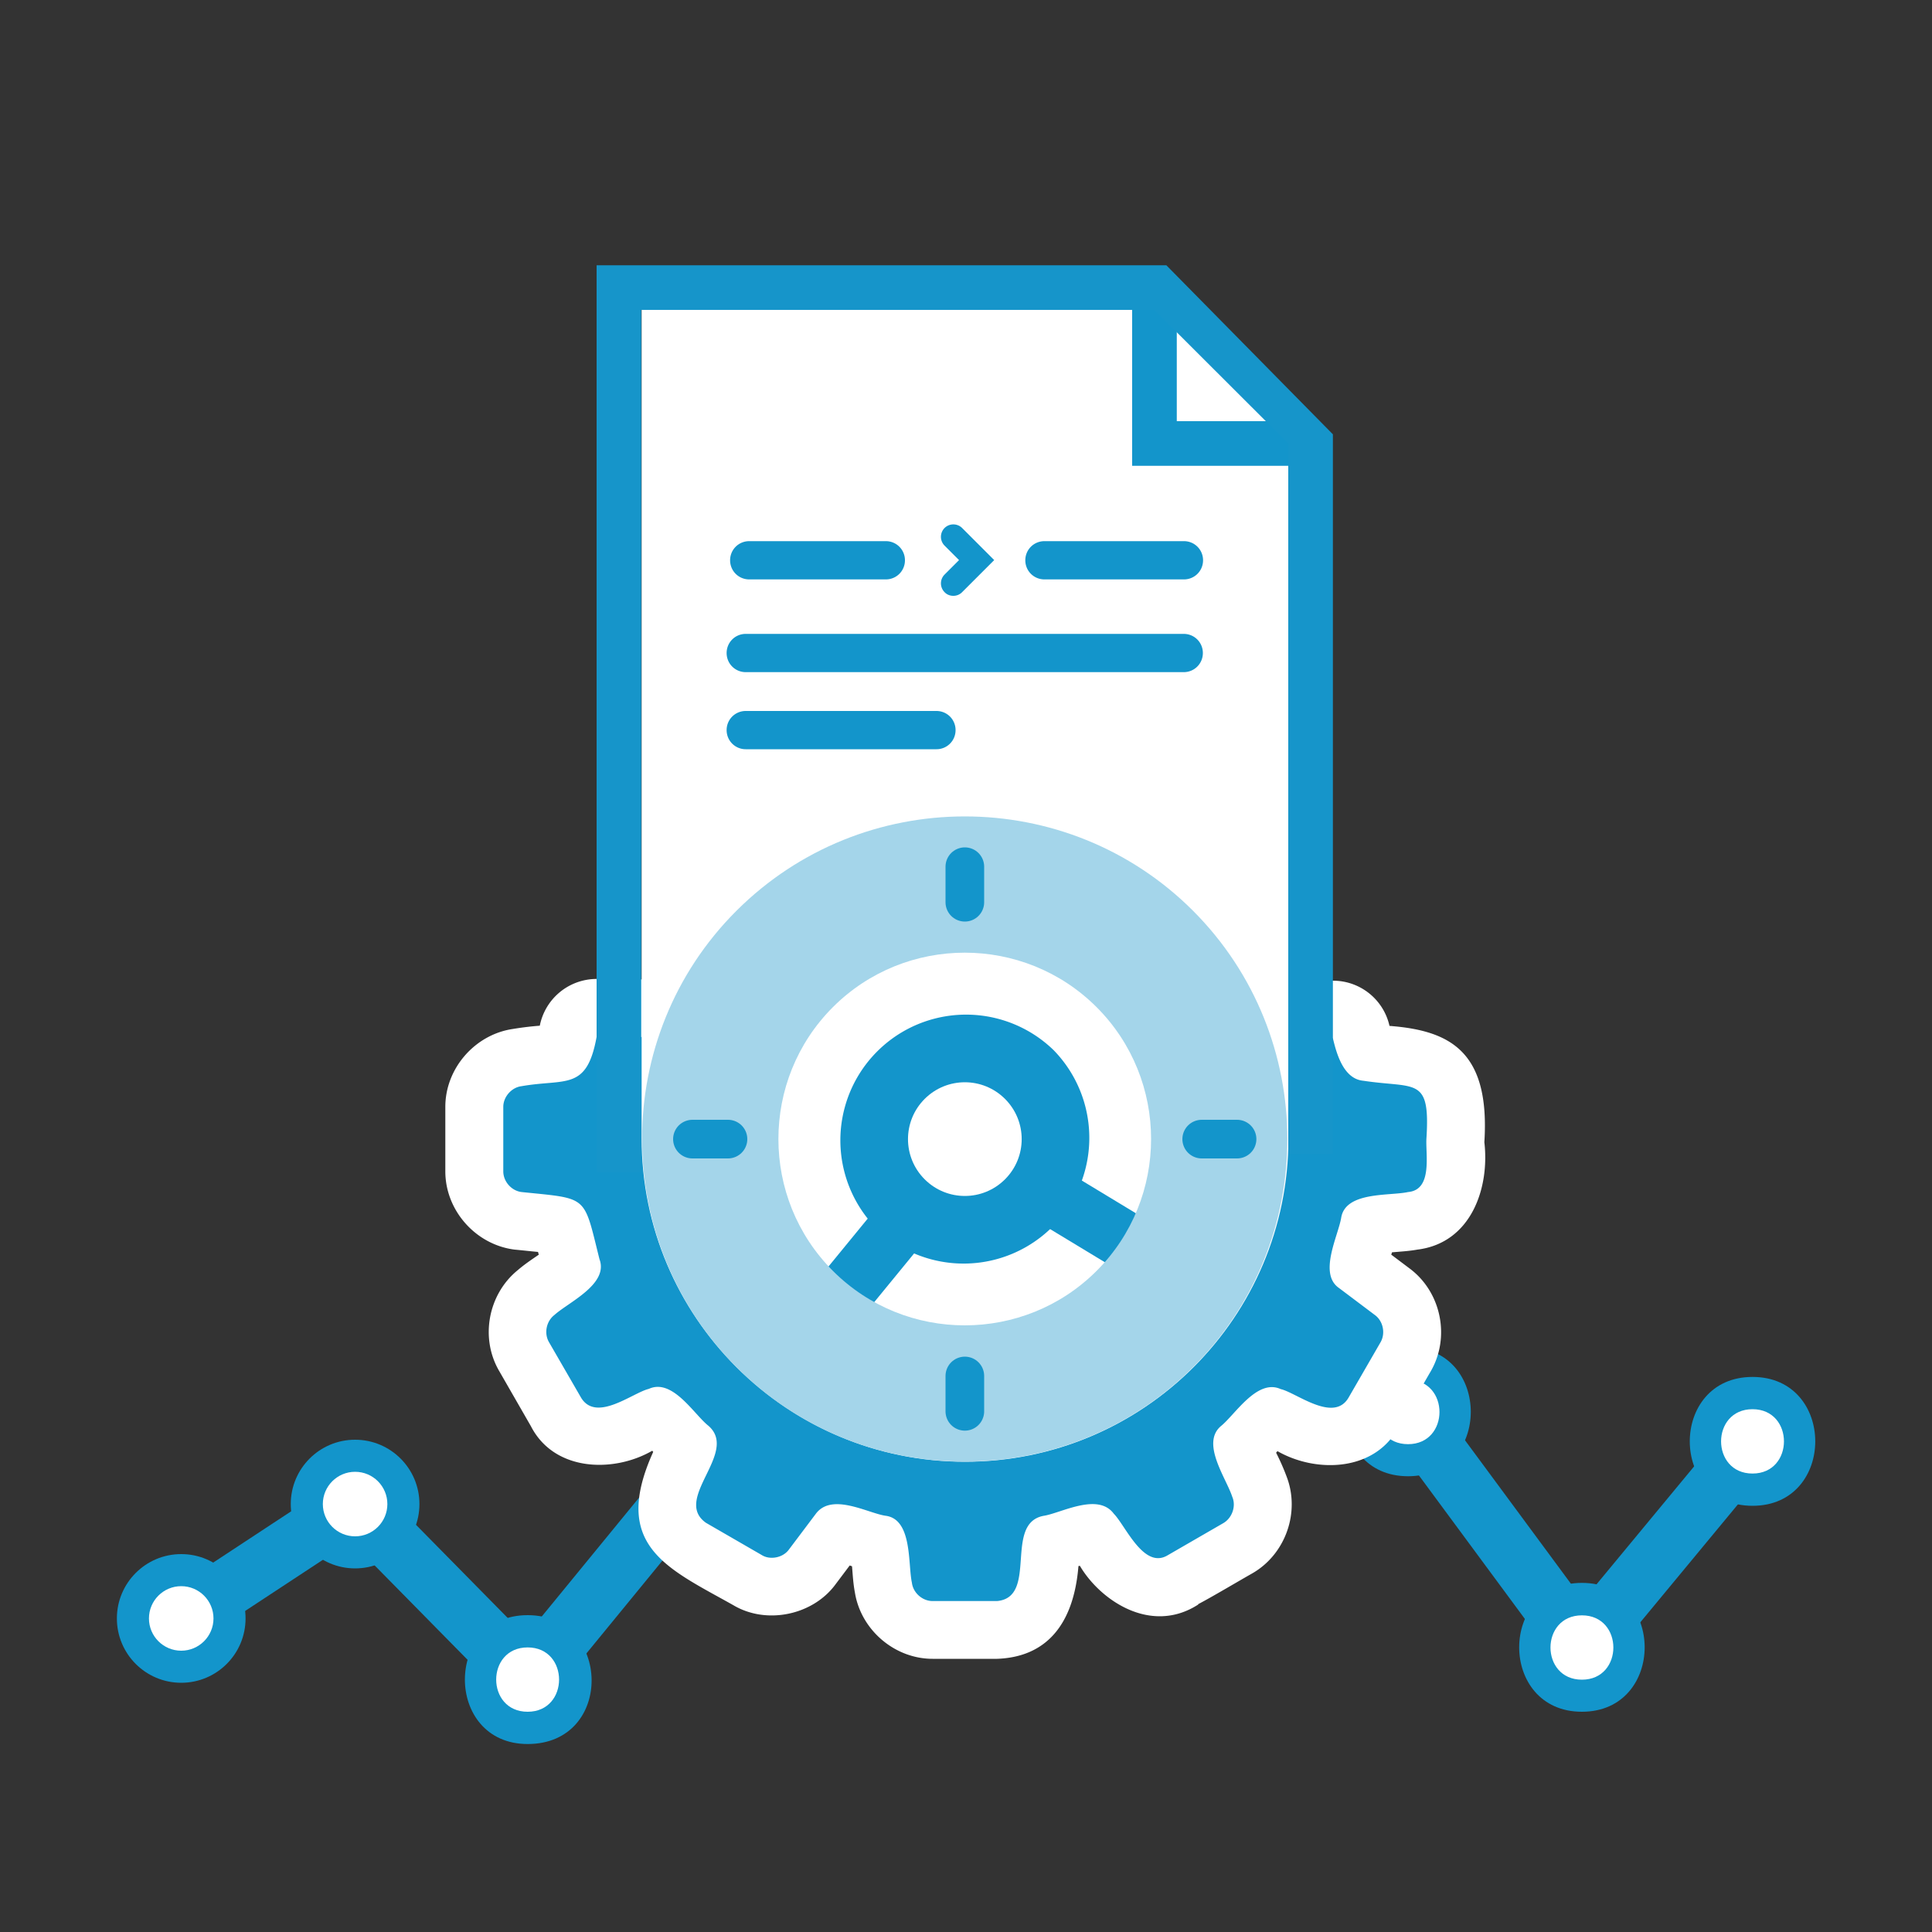<svg id="a" xmlns="http://www.w3.org/2000/svg" viewBox="0 0 100 100"><rect x="0" y="0" width="100" height="100" fill="#333333" stroke="none"/><defs><style>.b{stroke-width:3px}.b,.c{fill:none;stroke:#1395cb;stroke-miterlimit:10}.d{fill:#fff}.f{fill:#1395cb}.c{stroke-linecap:round;stroke-width:2px}</style></defs><path class="b" d="M9.37 83.77l9-5.92 8.94 9.08L50 59.22l22.88 13.86 9 12.19 8.83-10.67"/><path class="f" d="M72.88 76.41c-4.33 0-4.33-6.67 0-6.67s4.33 6.67 0 6.67z"/><path class="d" d="M72.88 74.75c-2.17 0-2.17-3.33 0-3.33s2.17 3.33 0 3.33z"/><path class="f" d="M50 62.56c-4.33 0-4.33-6.67 0-6.67s4.33 6.67 0 6.67z"/><path class="d" d="M50 60.89c-2.17 0-2.17-3.33 0-3.33s2.17 3.33 0 3.33z"/><circle class="f" cx="18.38" cy="77.85" r="3.33"/><circle class="d" cx="18.38" cy="77.85" r="1.67"/><circle class="f" cx="9.38" cy="83.77" r="3.33"/><circle class="d" cx="9.38" cy="83.77" r="1.67"/><path class="f" d="M81.88 88.6c-4.33 0-4.33-6.67 0-6.67s4.33 6.67 0 6.67z"/><path class="d" d="M81.88 86.94c-2.17 0-2.17-3.33 0-3.33s2.17 3.33 0 3.33z"/><path class="f" d="M90.71 77.94c-4.33 0-4.33-6.67 0-6.67s4.33 6.67 0 6.67z"/><path class="d" d="M90.71 76.27c-2.17 0-2.17-3.33 0-3.33s2.17 3.33 0 3.33z"/><g><path class="f" d="M27.31 90.27c-4.33 0-4.33-6.67 0-6.67s4.5 6.67 0 6.67z"/><path class="d" d="M27.31 88.6c-2.17 0-2.17-3.33 0-3.33s2.17 3.33 0 3.33z"/></g><g><path class="f" d="M48.27 84.35c-2.48 0-2.64-2.6-2.84-4.47-.63-.13-1.48-.5-2.08-.54-2.5 4.14-4.12 2.87-7.55.77-2.39-1.7-.75-3.83-.22-5.28-.47-.42-1.01-1.15-1.54-1.52-4.1 2.34-5.09.4-6.93-3.11-1.25-2.15.95-3.59 2.45-4.7-.15-.58-.41-1.74-.56-2.04-1.64-.16-4.58-.41-4.46-2.83.05-1.95-.59-5.65 2.27-5.9 1.3-.44 2.43.54 2.6-1.42.05-.83 1.43-1.27 1.47-1.15.85 0 38.09.06 38.2.07 1.14-.13 1.5 1.72 1.75 2.22 3.37.08 4.94 1.15 4.5 5.01.27 2.9-1.17 3.86-4.47 4-.13.64-.48 1.42-.54 2.07 1.52.99 3.68 2.62 2.44 4.66-.92 1.28-1.77 4.34-3.83 4.14-1.19 0-2.16-.67-3.13-1.05-.41.32-1.07 1.14-1.49 1.52.75 1.71 1.93 4.06-.23 5.29-3.35 2.15-5.21 3.26-7.54-.76-.65.04-1.47.4-2.1.53-.1 4.46-1.82 4.7-6.17 4.46z"/><path class="d" d="M30.88 53.67l38.11.07c.19.8.55 2.11 1.58 2.2 2.72.41 3.47-.24 3.26 3.02-.04.83.32 2.63-.95 2.74-.95.21-3.24-.04-3.46 1.33-.16.95-1.19 2.9-.11 3.64l1.86 1.4c.42.31.55.94.29 1.4l-1.67 2.89c-.78 1.29-2.7-.28-3.5-.46-1.22-.56-2.36 1.32-3.09 1.91-1.06.89.27 2.7.58 3.66.21.48 0 1.09-.45 1.36l-2.89 1.67c-1.24.75-2.18-1.53-2.79-2.15-.83-1.12-2.75-.02-3.64.11-2.07.4-.26 4.21-2.4 4.41h-3.34c-.53 0-1.01-.43-1.07-.95-.21-.95.03-3.25-1.33-3.46-.9-.11-2.8-1.23-3.64-.11l-1.4 1.86c-.2.27-.54.42-.88.42-.18 0-.36-.04-.52-.14l-2.89-1.67c-1.75-1.24 1.72-3.63.13-5.02-.75-.59-1.86-2.48-3.09-1.91-.82.19-2.71 1.75-3.5.46l-1.67-2.89c-.26-.46-.13-1.08.29-1.4.73-.66 2.81-1.59 2.33-2.88-.84-3.35-.55-3.12-4.03-3.48-.52-.06-.95-.54-.95-1.07v-3.34c0-.52.43-1.01.95-1.07 2.28-.4 3.37.26 3.88-2.55m0-3a3 3 0 00-2.94 2.42c-.39.03-.86.08-1.4.17-1.96.29-3.49 2.04-3.49 4.03v3.34c0 2.03 1.58 3.8 3.59 4.05.34.03.87.09 1.21.12.01.05.02.09.04.14-.38.26-.74.5-1.1.81-1.52 1.24-1.95 3.49-.96 5.2l1.65 2.87c1.21 2.36 4.29 2.42 6.28 1.27.02.02.03.04.05.06-2.2 4.86.72 6.01 4.14 7.93 1.72 1.03 4.13.52 5.3-1.08l.73-.97c.04.01.09.03.12.04.04.46.06.89.15 1.36.31 1.93 2.05 3.43 4.02 3.43h3.34c2.51-.09 3.96-1.73 4.21-4.8.02 0 .05-.01.07-.02 1.05 1.79 3.68 3.59 6.13 2.01v-.02c.69-.36 2.05-1.17 2.81-1.6 1.71-.99 2.47-3.15 1.77-4.99a11.8 11.8 0 00-.55-1.25c.02-.02.05-.05.07-.08 2.02 1.16 5.13 1.07 6.32-1.34h-.02c.43-.67 1.2-2.05 1.64-2.8 1.01-1.76.54-4.08-1.08-5.3l-.97-.73s.03-.08.04-.12c.44-.04.86-.06 1.31-.14 2.77-.34 3.75-3.16 3.47-5.56.3-4.7-1.77-5.78-4.91-6.02A2.994 2.994 0 0069 50.76l-38.12-.07z"/></g><g><path class="d" d="M49.95 75.66c-9.24 0-16.74-7.49-16.74-16.74V14.88h26.82l6.66 6.92v37.12c0 9.24-7.49 16.74-16.74 16.74z"/><path class="f" d="M67.84 24.11H58.6v-9.23h2.31v6.92h6.93v2.31z"/><path fill="#1695ca" d="M60.37 13.73l8.62 8.75v37.25l-2.31.01V22.96l-6.93-6.92H33.19v44.63h-2.31V13.73h29.49z"/></g><g><path class="b" d="M41.68 69.39L50 59.23l11.78 7.13"/><path class="f" d="M54.54 54.36a6.506 6.506 0 01-9.2 9.2 6.506 6.506 0 019.2-9.2z"/><path class="d" d="M47.86 61.04c1.15 1.15 3.01 1.15 4.16 0s1.15-3.01 0-4.16-3.01-1.15-4.16 0-1.15 3.01 0 4.16z"/><g><path d="M38.12 70.77c6.51 6.51 17.11 6.51 23.63 0 6.51-6.51 6.51-17.11 0-23.63-6.51-6.51-17.11-6.51-23.63 0s-6.51 17.11 0 23.63zm18.64-18.64c3.76 3.76 3.76 9.89 0 13.65s-9.89 3.76-13.65 0-3.76-9.89 0-13.65 9.89-3.76 13.65 0z" fill="#a4d5ea"/><path class="c" d="M49.94 46.7v-1.84M49.94 73.05v-1.83M62.2 58.96h1.83M35.84 58.96h1.84"/></g></g><g><path class="f" d="M45.85 29.99h-7.07c-.55 0-.99-.44-.99-.99s.44-.99.99-.99h7.07c.55 0 .99.44.99.99s-.44.99-.99.99zM61.28 29.99h-7.22c-.55 0-.99-.44-.99-.99s.44-.99.99-.99h7.22c.55 0 .99.44.99.99s-.44.99-.99.99zM61.27 34.79H38.6c-.55 0-.99-.44-.99-.99s.44-.99.99-.99h22.67c.55 0 .99.44.99.99s-.44.99-.99.99zM48.47 38.78H38.6c-.55 0-.99-.44-.99-.99s.44-.99.99-.99h9.87c.55 0 .99.44.99.99s-.44.99-.99.99zM49.34 30.84c-.16 0-.33-.06-.45-.19a.646.646 0 010-.91l.75-.75-.75-.75a.646.646 0 010-.91c.25-.25.66-.25.91 0l1.66 1.66-1.66 1.66a.63.63 0 01-.45.19z"/></g></svg>